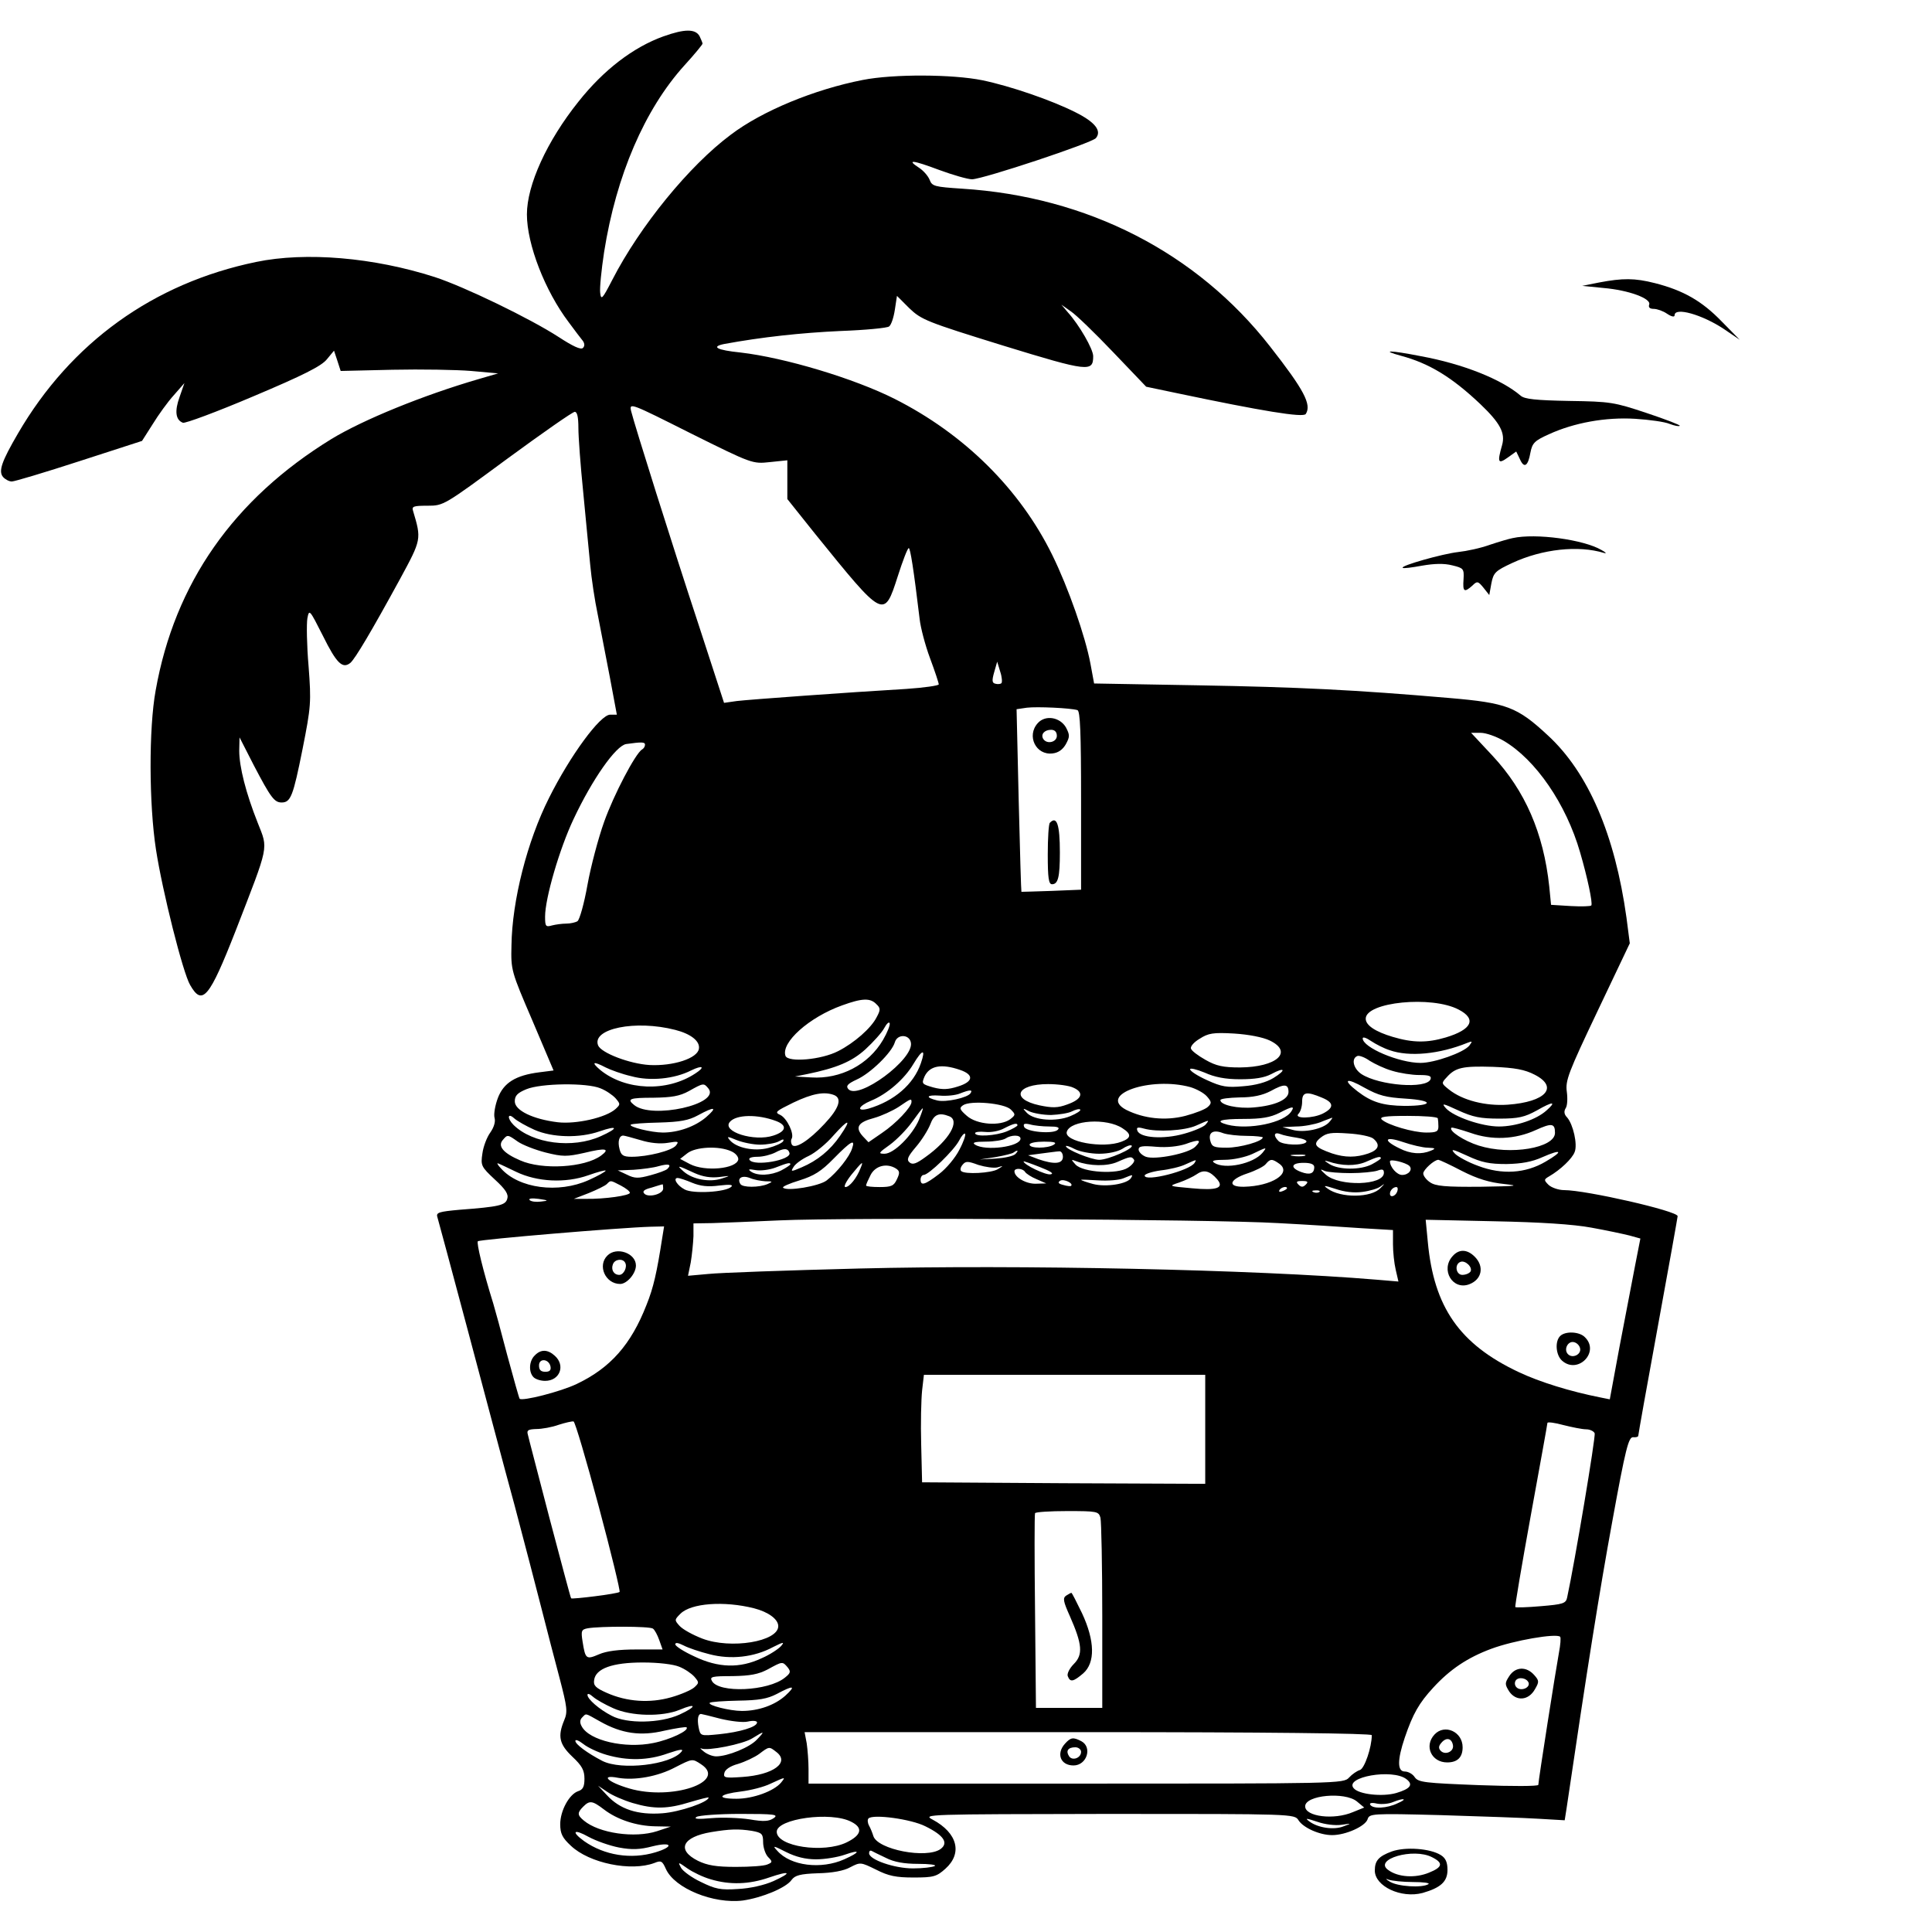 <svg version="1" xmlns="http://www.w3.org/2000/svg" width="850.667" height="850.667" viewBox="0 0 638 638"><path d="M219.1 12c-10 3.6-19.8 11.1-28.1 21.6-10.4 13-17 27.5-17 37.2 0 9.9 6 25.3 13.8 35.6 2 2.7 4.1 5.5 4.7 6.2.6.9.6 1.7 0 2.3-.7.7-3.4-.6-8-3.6-9.4-6.1-31.1-16.6-40.9-19.8-20.2-6.5-42.6-8.4-59-5-33.9 7-61.2 26.6-78.7 56.7-5.3 9.1-6.5 12.4-4.9 14.3.7.8 2 1.5 2.9 1.5.9 0 10.9-3 22.3-6.7l20.7-6.7 3.5-5.5c1.9-3.1 5-7.4 7-9.6l3.5-4-1.6 4.6c-1.7 4.7-1.3 7.6 1.1 8.5.7.3 11.2-3.6 23.2-8.7 16.6-7 22.5-10 24.3-12.2l2.4-2.9 1.1 3.3 1.1 3.4 17.1-.4c9.5-.2 21.2 0 26 .4l8.9.8-6.5 1.9c-18.2 5.3-38.1 13.4-48.6 19.8-32.2 19.8-51.7 47.5-58 83-2.3 12.6-2.2 37.6.1 52.5 2.1 13.7 8.9 40.8 11.3 44.8 4 7 6.3 4.3 15-17.9 11.2-28.9 10.8-26.8 7.3-35.7-3.9-9.8-6.1-18.5-6.1-23.8l.1-4.4 4.7 9.2c5.6 10.7 6.8 12.3 9.2 12.3 3 0 3.8-2.1 6.9-17.6 2.8-14.1 2.9-15.5 2-27.4-.6-6.9-.7-14-.4-15.8.6-3.1.7-3 5.1 5.7 4.5 9.1 6.5 11.1 9.1 9 1.6-1.4 6.9-10.3 16.4-27.7 7.1-13.1 7.1-13.1 4.3-22.5-.5-1.5.2-1.7 4.8-1.7 5.3 0 5.4-.1 26.3-15.5 11.6-8.5 21.6-15.5 22.3-15.5.8 0 1.2 1.7 1.2 5.3 0 3 .7 12.5 1.6 21.3.8 8.7 1.9 19.5 2.3 23.9.4 4.4 1.5 11.8 2.5 16.5.9 4.7 2.7 14 4 20.7l2.3 12.3h-2.2c-3.3 0-13.2 13.5-20.2 27.5-7.2 14.3-12.2 33.9-12.4 48.7-.2 8.2-.1 8.5 6.9 24.8l7 16.5-4.7.6c-7.9 1-11.8 3.5-13.7 8.5-.9 2.4-1.4 5.3-1.1 6.5.4 1.3-.2 3.2-1.4 4.9-1.1 1.5-2.3 4.6-2.6 6.9-.6 4-.4 4.4 4.1 8.6 3.6 3.3 4.6 4.9 4.1 6.4-.6 2.1-2.6 2.6-15.8 3.6-6.6.6-7.7.9-7.3 2.3.3 1 4.8 17.7 10 37.2 5.2 19.5 12.1 45.6 15.5 58 3.3 12.4 7.3 27.9 9 34.5 1.7 6.6 4.3 16.8 5.9 22.7 2.5 9.6 2.7 11.1 1.5 13.9-2.2 5.3-1.6 7.9 2.7 12 3.2 3 4 4.5 4 7.3 0 2.6-.5 3.6-2.1 4.1-2.9 1-5.9 6.4-5.9 10.9 0 3.1.7 4.5 3.5 7.1 6.1 5.8 19.9 8.6 27.6 5.7 2.2-.9 2.6-.7 3.8 2 2.9 6.4 15.7 11.6 25.4 10.4 6.3-.9 14.3-4.2 16.1-6.8 1.1-1.5 2.8-2 8.7-2.2 4.7-.1 8.6-.8 10.7-2 3.3-1.7 3.4-1.7 8.5.8 4.1 2.1 6.6 2.6 12.4 2.6 6.6 0 7.6-.3 10.5-2.9 5.7-5.1 4-11.8-4.2-16.2-3.4-1.8-2.5-1.8 58-1.9 61.2 0 61.5 0 62.8 2.1 1.6 2.5 7 4.9 11.1 4.9 4.5 0 10.9-2.9 11.7-5.2.6-1.9 1.2-2 24.2-1.4 13.1.4 27.6.9 32.3 1.2l8.6.5.6-3.8c6.8-46.1 10.9-71.9 15.1-94.8 4.4-24.2 5.4-28 6.9-27.9.9.1 1.7-.1 1.7-.5s2.9-16.7 6.5-36.3c3.6-19.6 6.5-35.9 6.5-36.2 0-1.7-30.3-8.6-37.5-8.6-1.8 0-4.1-.8-5.1-1.7-1.6-1.6-1.6-1.8.1-2.8 3.8-2.2 7.7-5.9 8.5-8.1 1-2.5-.5-9.1-2.5-11.4-1-1-1.1-2-.5-3 .6-.8.7-3.3.4-5.5-.5-3.7.5-6.3 10.1-26.5l10.7-22.5-1.1-8.5c-3.8-27.3-12.6-47.9-26-60.2-10.1-9.4-13.7-10.7-32.4-12.3-31.4-2.7-49.5-3.6-83.3-4.2l-34.1-.6-1.2-6.5c-1.7-9.1-7.3-25.1-12.6-35.9-10.7-21.8-29.1-40-52.1-51.6-13.3-6.7-36.2-13.6-50.9-15.3-7.8-.8-9.8-1.9-5.4-2.8 12.5-2.3 25.4-3.7 38.4-4.3 8.3-.3 15.5-1 16.1-1.5.7-.5 1.5-2.9 1.9-5.5l.7-4.6 4.1 4.1c4 3.8 5.7 4.5 30.9 12.3 28.3 8.7 29.8 8.8 29.8 3.5 0-2.3-4.6-10.3-8.4-14.5l-2.1-2.5 3.1 2.2c1.7 1.1 8 7.2 14 13.5l10.9 11.4 10.5 2.2c27.6 5.8 41.4 8.1 42.2 6.8 2-3.1-.6-8-11.8-22.3-24.2-31-60.3-49.5-101.7-52.1-9.1-.6-9.9-.8-10.7-2.9-.5-1.3-2.1-3.1-3.5-4-4.3-2.8-2.2-2.6 6.6.7 4.6 1.7 9.5 3.1 10.9 3.1 3.8-.1 39.6-12 40.9-13.6 2-2.4-.3-5.3-6.7-8.5-7.9-4-21.6-8.7-30.8-10.6-9.8-2-29.4-2.1-39.5-.1-15.9 3.1-33.2 10.2-43.6 18.1-13.7 10.2-30 30.2-39.1 47.9-3.3 6.4-3.7 6.8-4 4.3-.2-1.6.4-7.6 1.3-13.5 4-25.3 13.4-47.1 26.5-61.6 3.3-3.6 6-6.9 6-7.2 0-.3-.5-1.4-1-2.5-1.4-2.4-4.9-2.4-11.9.1zm35.1 140.6l5.8-.6v12.8l9.1 11.4c22.9 28.3 22.8 28.3 27.4 14 1.6-5 3.2-9.2 3.6-9.2.5 0 1.6 6.8 3.6 23.5.3 2.7 1.8 8.5 3.4 12.8 1.6 4.3 2.9 8.2 2.9 8.7 0 .4-4.8 1.1-10.7 1.5-20.2 1.2-51.8 3.5-56 4l-4.2.6-8.4-25.8c-8.9-27-21.1-65.8-22.3-70.6-.6-2.8-.2-2.6 19.7 7.4 20.3 10.1 20.4 10.1 26.1 9.5zm76.5 73c-.3.3-1.2.4-1.9.2-1.2-.2-1.3-1-.5-3.8l1-3.5 1 3.3c.6 1.8.7 3.5.4 3.8zm25.1 8.9c.9.3 1.2 7.2 1.2 29.9v29.4l-9.7.4c-5.4.2-9.9.3-10 .3-.1-.1-.5-13.7-.9-30.2l-.7-30.1 3.4-.5c3.4-.4 14.4.1 16.7.8zm140.7 10.1c10.6 6.2 20.7 20.9 25.3 36.9 2.4 8.2 4.2 16.7 3.7 17.5-.2.3-3.2.4-6.8.2l-6.5-.4-.6-6.1c-1.9-17.7-8-31.6-18.7-43.1l-7.1-7.6h3.2c1.7 0 5.1 1.2 7.5 2.6zM213 245.9c0 .6-.4 1.3-1 1.6-2.2 1.4-9.3 14.9-12.5 23.9-1.9 5.3-4.4 14.7-5.5 20.8-1.1 6.2-2.6 11.5-3.3 12-.6.4-2.3.8-3.7.8-1.4 0-3.5.3-4.7.6-2.1.6-2.3.3-2.3-2.9 0-6.1 4.8-22.5 9.4-32.2 6.2-13.2 14-24.3 17.4-24.8 5-.7 6.2-.7 6.2.2zm76.4 85.7c1.4 1.3 1.4 1.9.1 4.3-1.8 3.6-7.4 8.5-12.7 11.2-5.6 2.9-16.5 3.8-17.4 1.6-1.6-4.4 7.8-12.8 18.7-16.7 6.6-2.4 9.3-2.5 11.3-.4zm192.3 1.8c6 3.1 4.4 6.6-4.3 9.2-6.1 1.8-10.8 1.8-17.5-.2-5.7-1.7-8.9-3.8-8.9-6 0-5.5 21.8-7.7 30.7-3zm-190.1 10c-4.8 8.2-14 13-23.7 12.4l-5.4-.3 4-.8c9.7-2 14.8-4.1 19.3-8.2 2.6-2.4 5.4-5.5 6.2-7 .8-1.5 1.6-2.2 1.8-1.6.2.6-.8 3.1-2.2 5.5zm-68.6-3.3c5.1 1.3 8.2 3.7 7.8 6.2-.4 3.2-8.5 5.8-16.3 5.4-6.6-.4-16-4-17-6.5-2.1-5.5 12.3-8.5 25.5-5.1zm196.3 3.5c7.9 3.8 2.3 8.8-9.8 8.9-5.6 0-7.9-.5-11.4-2.5-2.5-1.4-4.6-3-4.8-3.7-.3-.7 1-2.2 2.9-3.3 2.8-1.8 4.4-2.1 11.3-1.7 4.8.3 9.5 1.2 11.8 2.3zm-118.5.7c1.1 5.5-17.5 19.2-20.7 15.3-.8-1-.2-1.7 2.8-3.1 4.5-2 11.6-8.9 12.6-12.3.8-2.8 4.8-2.7 5.3.1zm158.1 2.5c6.5 2.3 16.5 1.3 25.6-2.4 1.8-.7 1.8-.6.7.9-1.9 2.3-11.5 5.7-16.1 5.7-7.1 0-19.1-5.1-19.1-8.1 0-.6 1.2-.2 2.8.9 1.5 1 4.2 2.4 6.1 3zm-154.8 4.3c-2.4 7-8.8 12.5-17.3 15-4.1 1.1-3.5-.8.8-2.6 5.4-2.2 11.1-7.2 14-12.1 3-5 4.2-5.2 2.5-.3zm155.6 2.5c2.6.8 6.6 1.4 8.9 1.4 3.3 0 4.2.3 3.8 1.4-1.3 3.3-16.9 2.1-22.8-1.7-2.7-1.8-3.5-5.2-1.3-6 .6-.2 2.5.5 4 1.6 1.6 1 4.9 2.6 7.4 3.3zM200 352.5c1.6.8 5.4 2.2 8.5 2.9 6.1 1.7 14.2.9 19.7-1.9 3.9-1.9 4.8-1.2 1.4 1-9.4 6.2-23 5.6-31.3-1.1-3.2-2.7-2.5-3.1 1.7-.9zm117 .8c4.7 1.6 4.5 3.9-.7 5.5-3.1 1-5.1 1.1-8.1.3-3.8-1.1-3.9-1.2-2.9-3.6 1.7-3.6 5.6-4.3 11.7-2.2zm92.5 3.1c4.9 0 8-.5 10.3-1.7 4.6-2.5 5.1-1.4.7 1.3-2.3 1.4-5.9 2.4-9.9 2.7-5.4.5-7.2.2-12-2-3.1-1.4-5.6-3-5.6-3.6 0-.5 2.1 0 4.8 1.1 3.3 1.5 6.8 2.2 11.7 2.2zm97.3-1.5c8 4.1 3.7 9-8.9 9.9-7.3.5-14.9-1.4-19.4-5-2.5-2-2.6-2.1-.8-4 2.9-3.3 5.3-3.8 15.3-3.5 7.3.3 10.5.9 13.8 2.6zm-42.6 7.9c9.5.6 9.2 2.4-.4 2.4-7.1-.1-10.8-1.2-15.5-4.8-5.2-4-3.8-4.7 2.3-1.2 4.7 2.6 7.1 3.2 13.6 3.6zm-265.9-3.4c1.8.7 4 2.2 5 3.3 1.6 1.9 1.6 2 0 3.5-3.2 2.9-13.1 5.1-19.1 4.4-8.2-1-14.2-3.9-14.2-6.9 0-1.9.9-2.8 3.8-4 4.8-2 20-2.2 24.5-.3zm35.6 0c4.3 5.2-18.7 10.3-24.5 5.5-2.5-2-1.5-2.4 6.4-2.4 6-.1 8.6-.5 11.7-2.2 4.8-2.7 4.9-2.7 6.4-.9zm120.6-.2c3.6 1.6 2.8 3.8-2 5.5-3.2 1.2-5 1.2-9.3.3-9.6-2.1-7.5-7 2.9-7 3.2 0 7 .5 8.4 1.2zm38.6-.2c2 .6 4.4 1.9 5.4 3 1.6 1.8 1.7 2.3.4 3.5-.8.8-4.1 2.1-7.5 3-6.6 1.7-13.7.9-19.5-2-9.5-5 8-11.1 21.2-7.5zm32.4 1.6c0 2.5-4.4 4.5-11.4 5.1-5.4.5-11.1-.8-11.1-2.4 0-.5 2.9-.8 6.3-.9 4.5 0 7.6-.7 10.3-2.1 4.5-2.5 5.9-2.4 5.9.3zm-105 .4c-.9 1.5-8.2 3.1-11 2.4-4.1-1-3.6-1.9.8-1.6 2.3.2 5.3-.1 6.7-.7 3.3-1.3 4.3-1.3 3.5-.1zm-45.1.6c2.8 1.1 1.7 4.4-3.1 9.5-5.2 5.6-9.8 8.5-10.8 6.9-.3-.6-.4-1.4-.1-1.9 1-1.6-1.5-6.8-3.7-7.9-2-.9-1.6-1.2 4.3-4.1 6.3-3 10.2-3.7 13.4-2.5zm161.2.9c3.9 1.6 4 3.3.3 5.2-3.3 1.7-9.8 1.8-8.1.1.7-.7 1.2-2.5 1.2-4 0-3.2 1.4-3.5 6.6-1.3zM301 363.9c0 1.7-5.1 7.1-9.7 10.2l-4.5 3.1-1.9-2c-2.6-2.9-1.6-4.6 3.7-6 2.5-.7 6.2-2.4 8.2-3.7 4.1-2.8 4.2-2.8 4.2-1.6zm32.8 2.5c1.6 1.6 1.6 1.8-.2 3.2-3.3 2.4-11 1.8-14.3-1.1-2.4-2.1-2.6-2.6-1.3-3.5 2.4-1.7 13.7-.7 15.8 1.4zm161.3 3c6.3 0 8.4-.5 12.4-2.7 5.4-3.1 6.6-3 3.2 0-3.3 3-10.1 5.3-15.7 5.3-5.7 0-14.9-3.2-17.5-6-1.6-1.8-1.1-1.7 4.1.7 4.8 2.2 7.3 2.7 13.5 2.7zm-68.6-2.5c-2.3 3.9-14.2 6.3-21.2 4.5-4.4-1.2-2.3-1.9 5.4-1.9 5.9 0 8.8-.5 11.8-2 4.2-2.2 5.1-2.3 4-.6zm-193.3 2c-3.6 3.1-9.2 5.1-14.3 5.1-3.8 0-11.4-1.9-10.6-2.6.3-.3 4.5-.6 9.3-.7 7-.2 9.8-.7 12.9-2.4 5.5-3 6.6-2.8 2.7.6zm70.3.8c-2.2 5.2-8.3 11.3-11.4 11.3-2.2 0-2-.3 1.8-3 2.3-1.7 5.6-5.1 7.3-7.5 1.8-2.5 3.3-4.5 3.5-4.5.2 0-.4 1.7-1.2 3.7zm43.6-1.5c2.6-.1 5.8-.6 6.9-1.2 1.2-.6 2.4-.9 2.7-.6.4.3-1.1 1.3-3.3 2.2-4.6 1.9-11.9 1.4-14.3-1.1-1.5-1.6-1.5-1.7.8-.5 1.3.6 4.5 1.2 7.2 1.2zm-170.6 4.9c5.9 2.6 14.9 2.8 21.5.5 6.1-2.1 6.4-1.1.4 1.6-9.3 4.2-22.5 2.5-28.8-3.7-2.2-2.2-2-4.2.2-2.2 1 .9 4 2.6 6.7 3.8zm79.8-2.9c3.7 1.4 3.4 3.4-.9 4.8-6.3 2.1-17.1-1.3-14.4-4.5 2.1-2.5 9.2-2.6 15.3-.3zm57.1-1.6c3.8 1.4.1 7.9-7.8 13.5-3 2.2-4.2 2.6-5.2 1.8-1.1-.9-.7-1.9 2.1-5.2 1.9-2.2 4-5.6 4.7-7.4 1.2-3.3 2.9-4 6.2-2.7zm161.4.7c.1.4.2 1.6.2 2.7 0 1.7-.7 2-4 2-4.3 0-12.8-2.5-14.7-4.3-.9-.9 1.1-1.2 8.5-1.2 5.3 0 9.8.3 10 .8zm-35.8 1.2c-1.9 2.3-8.4 3.7-12.2 2.6l-3.3-.9 4.5-.2c2.5 0 6.1-.7 8-1.4 1.9-.8 3.7-1.4 3.9-1.5.2 0-.2.6-.9 1.4zm-161.6 4.6c-3.3 4.8-7.5 8.2-12.7 10.4-3.5 1.5-3.7 1.5-2.6-.2.6-1 2.8-2.6 5-3.6 2.1-1 5.8-4 8.1-6.7 5.1-5.7 6.2-5.7 2.2.1zm93.3-2.5c3 1.9 2.9 3.2-.3 4.4-6.1 2.4-19.2 0-18.1-3.3 1.2-3.8 13.2-4.6 18.4-1.1zm27.4-1.2c-.6.7-3.8 2.1-7.1 3-6.7 1.9-14.5 1.4-15.4-1-.4-1.1 0-1.3 2.2-.7 4.3 1.2 13.4.7 17.2-1 4.5-2 4.5-2 3.1-.3zm-62.1.2c0 .3-1.6 1.2-3.5 2-3.7 1.5-10.5 1.9-10.5.6 0-.4 1.5-.6 3.4-.4 1.9.2 4.6-.3 6.2-1.2 3.1-1.6 4.4-1.9 4.4-1zm10.5.4c2.7 0 3.6.3 2.8 1.1-1.5 1.5-10.5.7-11.1-1-.4-1 .1-1.2 1.9-.8 1.3.4 4.2.7 6.4.7zm167 2.1c0 5-14.8 7.5-25.2 4.2-4.8-1.5-10-4.9-9-5.9.2-.2 3 .6 6.3 1.7 7 2.5 14.7 2.2 21.5-.9 5.3-2.4 6.4-2.3 6.4.9zm-101.7 1c2.8 0 5.2.3 5.2.5 0 1.3-7.5 3.4-11.9 3.4-4.2 0-4.9-.3-5.4-2.2-.8-2.8.9-3.9 4.2-2.6 1.4.5 5 .9 7.9.9zm-95 4.6c-1.3 2.6-4.3 6.2-6.7 8-4.7 3.6-6.1 4-6.1 1.8 0-.8.5-1.5 1-1.5 1.7 0 10-8.1 11.7-11.3.8-1.6 1.7-2.6 2-2.3.3.3-.5 2.7-1.9 5.3zm111.4-4c2.1.3 3.5.9 3.2 1.4-.8 1.3-7.8 1.1-9.2-.3-1.8-1.8-1.5-3.1.6-2.3.9.4 3.4.9 5.4 1.2zm25.3.3c2.4 2 1.8 3.7-1.6 4.9-4.1 1.4-7.7 1.4-12 0-5.7-2-6.5-3-3.8-5.2 2-1.6 3.5-1.8 9.1-1.4 3.7.2 7.5 1 8.3 1.7zM171 377c1.6 1.1 5.7 2.7 9.2 3.6 5.6 1.4 7 1.4 12.8.1 7-1.7 8.6-1.4 5.5.9-5.4 4-19.5 4.8-26.7 1.6-5.6-2.4-7.5-4.7-5.8-6.7 1.6-1.9 1.6-1.9 5 .5zm40.5-.5c3.2 1 6.5 1.3 9 .9 3.5-.6 3.8-.5 2.7.9-1.4 1.7-9.3 3.7-14.6 3.7-2.8 0-3.5-.5-4-2.5-.7-2.6-.1-4.5 1.2-4.5.4 0 3 .7 5.7 1.5zM251 378c2.3 0 5.1-.5 6.2-1.1 1.4-.8 1.8-.8 1.4 0-.4.6-2.6 1.6-4.9 2.2-4.6 1.2-10.5 0-12.7-2.6-1.1-1.3-.8-1.3 2.3 0 2 .8 5.5 1.5 7.7 1.5zm86-2c0 2.7-11.6 4.2-15 2-1.1-.7-.1-1 3.5-1 2.8 0 5.7-.5 6.5-1 1.9-1.3 5-1.3 5 0zm134.5 3c2.6.1 2.7.3 1 1-3.1 1.3-6.7 1.1-10.4-.8-5.6-2.7-4.8-4.1 1.1-2.1 2.9 1 6.7 1.9 8.3 1.9zm-76.8-.3c-2.2 2.2-13.2 4.4-16.3 3.3-1.3-.5-2.4-1.6-2.4-2.4 0-1.1 1.2-1.3 5.8-.9 3.5.3 7.2-.1 9.7-.9 4.6-1.7 5.5-1.4 3.2.9zm-113.3.5c-.8 2.7-4.9 7.9-8.4 10.6-2.4 1.9-13.2 3.7-14.4 2.4-.4-.3 2.1-1.4 5.4-2.4 4.8-1.5 7.2-3 11.3-7.2 5.8-5.9 7.2-6.6 6.1-3.4zM348 378c-2 1.3-8 1.3-8 0 0-.6 2.1-1 4.8-1 3.4 0 4.3.3 3.2 1zm15 3c3 0 6.1-.7 7.6-1.6 1.3-.9 2.7-1.4 3.1-1.1.9.9-7.7 4.7-10.7 4.7-2.6 0-11-3.4-11-4.5 0-.3 1.3.1 3 1 1.6.8 5.2 1.5 8 1.5zm-121.5-.8c1.4.6 2.4 1.8 2.3 2.7-.6 3.1-11 4.1-16 1.5l-3.2-1.7 2.3-1.8c2.7-2.2 10.5-2.6 14.6-.7zm19.2.5c.8 2.4-11.8 4.6-13.2 2.3-.4-.6.7-1 2.7-1 1.8 0 4.4-.7 5.8-1.4 2.8-1.5 4.2-1.5 4.7.1zm156.2 0c-3 3.6-12.4 5.6-15.9 3.3-1.1-.7-.1-1 3.5-1 2.8 0 6.8-.9 9-1.9 5-2.4 5-2.4 3.4-.4zm80.6 3.7c4.9-.1 8.4-.7 11.9-2.3 6.4-2.8 7-2 1 1.5-6.6 3.9-14.4 4.4-22.3 1.4-3.3-1.2-6.8-3.1-7.7-4.1-1.5-1.6-.8-1.5 4.2.8 4.7 2.2 7.3 2.7 12.9 2.7zm-162.2-3.3c-.7.7-3.6 1.3-6.5 1.5l-5.3.3 5.3-.8c2.9-.5 5.6-1.2 5.9-1.5.4-.3.9-.6 1.2-.6.3 0 0 .5-.6 1.1zm15.7.9c0 2.4-2.9 2.6-8.1.8l-3.4-1.3 4.5-.6c2.5-.3 5.1-.7 5.8-.7.6-.1 1.2.7 1.2 1.8zm79.8-.3c-1 .2-2.8.2-4 0-1.3-.2-.5-.4 1.7-.4 2.2-.1 3.2.1 2.3.4zm-56.3 1.3c.3.5-.6 1.7-2 2.6-3.5 2.3-14.8 1.6-17.3-1-1.6-1.8-1.6-1.8.3-1.1 4.3 1.6 10.1 1.7 13.5.2 4.3-1.9 4.7-1.9 5.5-.7zm81.5-.5c0 .2-1.3 1.1-3 2-3.7 1.9-10.8 1.9-14-.1-1.7-1.1-1.9-1.3-.5-.9 4.6 1.6 9.2 1.6 12.5.2 3.8-1.7 5-2 5-1.2zm-126.6 3c2-.6 2.1-.6.1.6-2.1 1.3-11 1.8-12.1.6-.4-.4-.2-1.3.5-2.1 1-1.2 1.7-1.2 5.2.1 2.3.7 5.1 1.1 6.3.8zm17.5 2.3c-1.6.3-8.9-3.2-8.9-4.3 0-.1 2.4.7 5.4 1.9 3.6 1.4 4.8 2.2 3.5 2.4zm47.6-3.8c-1.6 2.6-16.5 6.4-16.5 4.2 0-.5 2.4-1.3 5.3-1.7 2.8-.3 6.6-1.2 8.2-2 3.8-1.7 3.7-1.7 3-.5zm28.1.4c4 3.1-2.7 7.3-11.8 7.5-5.6.1-4.9-2.4 1.1-4.4 2.7-.9 5.5-2.3 6.1-3.1 1.5-1.8 2.1-1.8 4.6 0zm42.8.6c1.2 1.2-.2 3-2.4 3-1.7 0-4-2.6-4-4.5 0-.9 5.2.4 6.4 1.5zm17.4 1.7c5.1 2.6 9.1 3.8 14 4.3 5.4.6 3.9.7-7.8.9-11.7.1-15-.2-16.8-1.5-1.2-.8-2.2-2.1-2.2-2.9 0-1.2 3.6-4.5 5-4.5.3 0 3.8 1.6 7.8 3.7zm-312.3.3c6.9 3.3 16.2 3.8 23.8 1.1 3.1-1.1 5.7-1.8 5.7-1.5 0 .3-2.5 1.7-5.6 3.1-10 4.5-23.1 2.8-29-3.9-1.1-1.1-1.4-1.9-.9-1.6.6.2 3.3 1.5 6 2.8zm49.9-1c-.5.5-3 1.4-5.6 2.1-4 1.1-5.2 1.1-7.8-.2l-3-1.4 5.2-.2c2.9-.2 6.7-.7 8.3-1.2 3.3-.9 4.4-.6 2.9.9zm40.6-1.5c0 .2-1.3 1.1-3 2-3.4 1.7-7.8 1.9-10 .4-1.1-.8-.8-.9 1.5-.5 1.7.3 4.6-.1 6.5-.8 4.1-1.6 5-1.8 5-1.1zm23.2 1.2c-1.3 3.4-3.7 6.3-5 6.3-.7 0 .1-1.7 1.9-4 3.6-4.4 4.2-4.9 3.1-2.3zm149.8-.3c0 2.2-1.5 2.7-4.4 1.6-3.7-1.4-3.2-3 .9-3 2.4 0 3.5.5 3.5 1.4zm-204.6 2c2.7 1.2 5.3 1.6 8 1.3 4-.5 4-.5.9.5-4 1.3-9.5.3-12.5-2.3-2.5-2.2-2.2-2.2 3.6.5zm66.5-1.5c1.2.8 1.3 1.4.3 3.5-1 2.2-1.8 2.6-5.7 2.6-2.5 0-4.5-.2-4.5-.5 0-.4.7-1.9 1.5-3.5 1.6-3.1 5.4-4 8.4-2.1zm42.6 1.1c.4.6 2.1 1.7 3.8 2.4l3.2 1.4-3.4.1c-3.2.1-7.1-2.1-7.1-4.1 0-1.2 2.8-1 3.5.2zm63.5 2.5c2.3 2.8-.1 3.7-8.4 2.9-7.8-.7-7.8-.7-4.2-1.9 2-.7 4.6-1.9 5.9-2.8 2.3-1.6 4.3-1 6.7 1.8zm44-2.1c3.6 0 7.5-.4 8.8-.8 1.7-.6 2.2-.5 2.2.7 0 4.2-14.7 4.6-19.2.6-2-1.8-2-2-.3-1.2 1.1.4 4.9.7 8.5.7zm-193.2 2.7c2.4 0 2.5.1.7.9-2.8 1.2-8.3 1.2-9 0-1.2-1.9.5-3 3.1-2 1.4.6 3.7 1 5.2 1.1zm120.7-1.1c-1.2 2-8.3 3.1-12.5 2-2.2-.6-4-1.2-4-1.4 0-.1 2.6 0 5.8.2 3.1.2 6.8-.1 8.2-.7 3.2-1.3 3.2-1.3 2.5-.1zm-144.9 1.6c2.7 1.1 5.2 1.4 8.9.9 3.5-.4 4.7-.3 4 .4-1.8 1.8-12.7 2.4-15.4.9-2.5-1.3-4-3.8-2.3-3.8.5 0 2.7.7 4.8 1.6zm125.1 1c-.1.2-1.3.1-2.6-.3-1.6-.4-1.9-.8-1-1.4 1.2-.7 4.5.9 3.6 1.7zm-148.7-.1c1.7.9 3 1.9 3 2.4 0 .9-8.3 2.1-14.5 2h-4l4.9-1.9c2.7-1.1 5.4-2.4 6-3 1.3-1.3 1.1-1.3 4.6.5zm226.2-.3c-.9.9-1.5.9-2.4 0-.9-.9-.7-1.2 1.2-1.2s2.1.3 1.2 1.2zM219 392.5c0 1.8-4.8 3.1-6.2 1.7-.8-.8-.1-1.4 2.3-2 1.9-.6 3.5-1.1 3.7-1.1.1-.1.2.6.2 1.4zm230.9 1.1c2.4-.3 5.1-1.1 6-1.8 1.5-1.1 1.5-1 0 .5-3 3.3-13.2 3.4-17.5.2-1.6-1.1-1.1-1.1 2.6.1 2.9 1 6.1 1.4 8.9 1zm-24.9-1.2c0 .2-.7.7-1.6 1-.8.3-1.2.2-.9-.4.6-1 2.5-1.4 2.5-.6zm36.4 1.1c-.6 1.6-2.4 2.1-2.4.7 0-1.1 1.1-2.2 2.1-2.2.5 0 .6.7.3 1.5zm-25.7.1c-.3.3-1.2.4-1.9.1-.8-.3-.5-.6.6-.6 1.1-.1 1.7.2 1.3.5zm-257.1 3.2c-1.6.2-3.2 0-3.7-.5s.7-.7 2.9-.4c3.4.5 3.5.6.8.9zm243.4 7.1c9.6.5 22.1 1.3 27.8 1.7l10.2.6v4.7c0 2.5.4 6.3.9 8.4l.9 3.9-7.1-.6c-40.5-3.4-118.5-5-170.9-3.7-23.8.6-46.3 1.4-49.9 1.8l-6.7.6.9-4.4c.4-2.4.8-6.3.9-8.7V404l6.3-.1c3.4-.1 13.4-.5 22.2-.9 21.7-1 142.7-.4 164.5.9zm103.5 1.5c5 .9 10.6 2.1 12.6 2.6l3.6 1-1.8 9.2c-1 5.1-3.3 17.1-5.1 26.6l-3.2 17.3-3-.6c-10.1-2-20.1-5.1-27.1-8.4-19.5-9.2-28-21.4-30-43l-.7-7.3 22.8.5c15.1.3 26 1 31.9 2.1zm-306.8 3.3c-1.8 11.6-2.9 16.5-5.2 22.2-5.1 13.1-11.9 20.8-23 26.1-5.4 2.6-18.1 5.8-18.9 4.9-.2-.2-2-6.7-4.1-14.4-2-7.7-4.1-15.4-4.6-17-3.4-10.9-5.6-20.1-5.1-20.6.6-.6 46.9-4.5 57.1-4.8l4.4-.1-.6 3.7zM398 472v18l-46.7-.2-46.8-.3-.3-12.5c-.2-6.9 0-14.9.3-17.8l.6-5.2H398v18zm-200.3 25.4c4.1 15.3 7.2 28.1 6.9 28.3-.5.6-15.8 2.5-16 2.1-.2-.2-3.3-12-7.1-26.3-3.7-14.3-7-26.8-7.2-27.8-.4-1.4.1-1.7 2.8-1.8 1.9 0 5.2-.6 7.4-1.4 2.2-.7 4.4-1.2 4.9-1.1.5.1 4.2 12.7 8.3 28zM523.8 472c1.2 0 2.5.6 2.8 1.3.4 1.1-6.6 42.8-9.1 54.3-.4 1.9-1.4 2.2-8.6 2.8-4.5.4-8.3.5-8.5.3-.2-.1 2.1-13.7 5.1-30.2 3-16.5 5.5-30.2 5.5-30.6 0-.4 2.4-.1 5.3.7 2.8.7 6.2 1.4 7.5 1.4zm-160.4 29.2c.3 1.3.6 15.9.6 32.5V564h-21.9l-.3-31.8c-.2-17.4-.2-32 0-32.5.2-.4 5-.7 10.6-.7 9.9 0 10.4.1 11 2.2zM249 531.1c4.7 1.2 8 3.6 8 5.9 0 5.1-15.7 7.7-25.1 4.1-3.1-1.2-6.4-3-7.5-4.2-1.7-1.9-1.7-2 .3-4 3.5-3.5 14.4-4.3 24.3-1.8zm-33.4 6.7c.6.4 1.5 2.1 2.1 3.8l1.1 3.1h-8.7c-5.7 0-9.8.5-12.3 1.6-4.2 1.8-4.5 1.6-5.4-4.1-.6-3.7-.4-4.1 1.7-4.5 4.1-.7 20.3-.7 21.5.1zm299.6 2.7c.3.3.1 2.7-.4 5.3-1 5.4-6.8 42.2-6.8 43.6 0 .5-8.6.5-19.7.1-17.7-.7-19.9-.9-21.1-2.6-.7-1.1-2.2-1.9-3.3-1.9-2.5 0-2.5-3.8 0-11.2 2.7-7.9 4.7-11.4 9.4-16.5 5.5-6 11.3-9.9 19.1-12.8 7.5-2.8 21.5-5.2 22.8-4zm-280.8 5.8c6.9 1.8 14.6 1 20.9-2.4 3.4-1.7 3.9-1.8 2.6-.3-.8.9-3.6 2.8-6.4 4-7.2 3.4-14.3 3.2-22.2-.6-3.5-1.6-6.3-3.4-6.3-4 0-.7 1-.5 2.8.4 1.5.8 5.4 2.1 8.6 2.9zm-10.1 4.1c1.8.7 4 2.2 5 3.3 1.6 1.9 1.6 2 0 3.5-1 .9-4.5 2.4-7.7 3.3-7 2-14.6 1.5-21.3-1.5-3.6-1.6-4.4-2.4-4.1-4.2.5-3.8 6-5.8 16.1-5.8 5.2 0 10.1.6 12 1.4zm35.8.2c1.1 1.4 1 1.9-.9 3.4-5.5 4.5-21.9 5.2-24.1 1.1-.8-1.4 0-1.6 6.8-1.6 5.9-.1 8.5-.6 11.6-2.2 4.9-2.7 4.9-2.7 6.6-.7zm-.8 9.4c-3.5 3.1-8.8 5-14.3 5-4 0-11.5-1.9-10.6-2.7.3-.3 4.5-.6 9.3-.7 6.9-.1 9.7-.6 12.8-2.2 5.6-3 6.5-2.8 2.8.6zm-56.8 4.1c6 2.7 16.2 2.9 22 .5 5.7-2.4 5.6-1-.1 1.6-6.4 2.9-17.3 3.1-22.4.4-4.1-2.1-8-5.5-8-6.9 0-.6.8-.3 1.8.6 1 .9 4 2.6 6.7 3.8zm-4.3 4.4c7.1 4 13.4 4.9 21.3 3 3.7-.8 7-1.3 7.2-1.1 1.1 1-5.4 4.1-11 5.2-9.3 1.9-21.1-.8-23.6-5.5-.7-1.2-.6-2.2.1-2.9 1.5-1.5.8-1.6 6 1.3zm39.8-.9c3.4.8 7.4 1.3 9 .9 1.8-.4 3-.2 3 .3 0 1.5-5.7 3.2-12.6 3.9-6.1.6-6.1.6-6.7-2.3-.5-2.6-.2-4.4.8-4.4.2 0 3.1.7 6.5 1.6zm12 6.8c-2.3 2.6-9.7 5.6-13.5 5.6-1.2 0-3-.7-4.1-1.6-1-.8-1.4-1.3-.8-1 1.9.9 13.8-1.4 16.9-3.4 4-2.5 4.2-2.4 1.5.4zm203-1.4c0 4-2.4 11-3.9 11.5-1 .3-2.6 1.4-3.6 2.5-1.8 2-3.5 2-90.2 2H267v-4.8c0-2.6-.3-6.4-.6-8.5l-.7-3.7h93.7c58.5 0 93.6.4 93.6 1zm-252.7 6.5c6.9 2 13.7 1.9 20.3-.5 4.1-1.4 5.3-1.5 4.4-.5-3.6 4.3-19.8 6.2-26.1 3-5-2.6-8.9-5.5-8.9-6.6 0-.6 1.2-.1 2.6 1 1.5 1.2 4.9 2.8 7.7 3.6zm56-1c4.7 3.5-.9 7.6-11.1 8.3-5.7.4-6.4.3-6-1.3.2-1.1 1.9-2.3 4.5-3 2.3-.7 5.5-2.2 7-3.3 3.3-2.5 3.3-2.5 5.6-.7zm-24.8 4.1c8.9 5.8-9.7 12.1-23.7 8-7.2-2.1-9.8-4.7-3.6-3.5 5.4.9 13-.4 18.8-3.5 5.7-2.9 5.6-2.9 8.5-1zm232.9 4.9c2.4 1.8 1.4 3.2-3.3 4.6-4.5 1.3-12.4.5-14.1-1.6-3.1-3.7 12.8-6.5 17.4-3zm-206.5 1.2c-2.4 2.8-9.2 5.3-14.7 5.3-6.9 0-5.9-1.5 1.5-2.4 3.2-.4 7.6-1.5 9.8-2.6 5-2.3 5-2.3 3.4-.3zm-49 6.7c7.1 2.1 11.6 2 19-.3 3.4-1 6.1-1.7 6.1-1.5 0 1.5-9.6 4.8-15.3 5.2-8.1.6-14-1.3-18.3-6l-2.9-3.1 3 2c1.7 1.2 5.4 2.8 8.4 3.7zm239.2-.5l2.4 2-3.7 1.5c-6.3 2.7-15.8 1.5-15.8-1.9 0-3.7 13.1-4.9 17.1-1.6zm13.4.6c-3.5 1.7-8.1 1.9-9 .5-.4-.6.5-.8 2.2-.4 1.5.3 3.9.1 5.3-.5 3.7-1.5 5-1.1 1.5.4zm-262.1 2c4.4 3.4 10.8 5.5 17 5.6l5.1.1-4.5 1.5c-7.4 2.4-19.2.7-24.2-3.5-2.2-1.8-2.2-2.6-.2-4.6 2.1-2.1 3-2 6.8.9zm56.1 2.9c-1.6 1.1-3.3 1.2-8 .4-3.3-.5-8.9-.7-12.5-.4-4.5.4-6 .3-5-.4.8-.5 7.3-1 14.5-1 11.3 0 12.7.2 11 1.4zm25.6 1.2c4 2 3.4 4.4-1.5 6.8-7.6 3.7-23.1 1.4-23.1-3.5 0-4.3 17.9-6.8 24.6-3.3zm24.5 1.5c6.1 3 7.7 5.5 5 7.5-4.6 3.3-20.8.2-22.2-4.3-.3-1-.9-2.5-1.4-3.4-.5-.9-.6-2-.2-2.4 1.5-1.5 14.1.2 18.8 2.6zm137.4-.5c3.4-.5 3.4-.5.7.5-3.2 1.3-8.5.5-11.3-1.6-1.6-1.2-1.1-1.1 2.6.1 2.5.9 6 1.3 8 1zm-238.6 7.5c4.3.8 6.9.7 11.1-.4 6.5-1.6 7.2.1.9 2-8 2.4-16.8 1-23.5-3.7-4.4-3.2-3.5-4.2 1.5-1.4 2.4 1.3 6.9 2.9 10 3.5zm43.9-5.5c3.3.6 3.7 1 3.7 3.7 0 1.7.7 3.9 1.6 4.9 1.6 1.6 1.5 1.8-.2 2.5-1.1.5-5.7.8-10.4.8-6.5 0-9.4-.5-12.5-2-7.2-3.6-5.2-7.9 4.4-9.5 6.1-1 8.9-1.1 13.4-.4zm21.2 9.4c2.9 0 7.1-.7 9.4-1.5 5.4-1.9 5.3-.9-.1 1.5-7.6 3.4-17.7 2.2-22.1-2.8-1.7-1.8-1.4-1.8 2.9.4 3.2 1.6 6.4 2.4 9.9 2.4zm23-.5c2.7 1.4 6.1 2 10.7 2 3.6 0 6.1.3 5.5.7-.7.4-3.9.8-7.2.8-6.2 0-14.5-2.9-14.5-5 0-.7.3-1 .8-.8.4.2 2.5 1.3 4.7 2.3zm-57.8 7.1c6.3 1.9 12.7 1.7 19.3-.6 7-2.4 7.8-1.7 1.4 1.2-2.9 1.3-7.6 2.4-11.7 2.6-5.8.4-7.5 0-12.2-2.3-3-1.4-6-3.6-6.6-4.7-1.1-2-1-2 2.1.2 1.7 1.2 5.2 2.9 7.7 3.6z"/><path d="M342.7 238.8c-3.8 4.2-.6 10.7 4.9 10 1.9-.2 3.4-1.3 4.4-3.1 1.3-2.4 1.3-3 0-5.5-2-3.4-6.8-4.2-9.3-1.4zm6.3 4.2c0 2.1-3.3 2.9-4.5 1-.9-1.5.4-3 2.6-3 1.2 0 1.9.7 1.9 2zM346.7 271.7c-.4.3-.7 5.1-.7 10.5 0 7.7.3 9.8 1.4 9.8 2 0 2.6-2.3 2.6-10.5 0-9.2-1-12.2-3.3-9.8zM479.7 414.8c-4.1 4.5 0 11.4 5.5 9.3 4.2-1.6 5-5.9 1.8-9.1-2.5-2.5-5.2-2.6-7.3-.2zm5.9 5.1c-.4.6-1.6 1.1-2.7 1.1-2.1 0-2.7-3.5-.6-4.3 1.6-.6 4.1 1.8 3.3 3.2zM515.2 441.2c-1.8 1.8-1.4 6.3.6 8.1 5.2 4.7 12.6-2.8 7.6-7.7-1.8-1.9-6.5-2.1-8.2-.4zm6.6 4.1c.4 2-2.5 3.4-4 1.9s-.1-4.4 1.9-4c1 .2 1.9 1.1 2.1 2.1zM200.6 414.6c-3.4 3.3-.7 9.4 4.2 9.4 2.2 0 5.2-3.4 5.2-6.1 0-4.1-6.4-6.3-9.4-3.3zm5.8 2.3c.9 1.4-.4 4.1-1.9 4.1-1.8 0-2.8-1.7-2.1-3.5.6-1.7 3.2-2 4-.6zM176.6 447.6c-1.9 1.8-2.1 5.5-.4 7.2.7.7 2.4 1.2 3.8 1.2 4.9 0 6.8-5.1 3.2-8.3-2.3-2.1-4.6-2.2-6.6-.1zm5.2 3.7c.2 1.2-.3 1.7-1.7 1.7-1.5 0-2.1-.6-2.1-2.1 0-2.5 3.3-2.2 3.8.4zM352.1 526.9c-1.2.8-1 1.9 1.2 6.8 4.1 9.3 4.4 12.7 1.3 15.8-1.4 1.4-2.3 3.2-2 4 .8 2.1 1.8 1.9 5.1-.9 4-3.5 3.9-10.7-.4-19.9-1.8-3.7-3.3-6.7-3.5-6.7-.2 0-.9.4-1.7.9zM498.4 553.5c-1.5 2.3-1.5 2.7 0 5.1 2.3 3.3 6.4 3 8.5-.8 1.4-2.4 1.4-2.8-.3-4.7-2.6-2.9-6.2-2.7-8.2.4zm6.4 2.2c.5 1.7-2.6 2.9-4 1.5-.6-.6-.7-1.5-.3-2.2.9-1.4 3.7-.9 4.3.7zM473.7 572.8c-3.5 3.8-1 9.2 4.2 9.2 3.4 0 5.1-1.7 5.1-5 0-5.2-6-7.8-9.3-4.2zm6.1 3.5c.4 2.1-2.5 3.4-4 1.9-.8-.8-.8-1.6.2-2.7 1.6-1.9 3.4-1.5 3.8.8zM351.7 575.8c-3 3.3-1.5 7.2 2.8 7.2 4.4 0 6.3-6 2.6-8-2.7-1.4-3.5-1.3-5.4.8zm5.3 2.7c0 2.1-3 3.1-4 1.4-1.1-1.7-.3-2.9 2.1-2.9 1 0 1.9.7 1.9 1.5zM528 93.3l-5.5 1.1 7 .7c8.3.7 15.9 3.5 15.1 5.5-.3.9.2 1.4 1.5 1.4 1.1 0 3.1.7 4.4 1.6 1.5 1 2.5 1.2 2.5.5 0-2.8 9.1-.2 16.2 4.5l5.3 3.6-6-6.1c-6.5-6.7-12.6-10.2-22-12.6-6.7-1.7-10.6-1.7-18.5-.2zM462.7 117.5c9.3 2.5 16.8 7.1 26.1 15.9 6.6 6.3 8.4 9.6 7.2 13.7-1.6 5.6-1.3 6.3 1.9 4l2.8-2 1.2 2.5c1.4 3.2 2.7 2.4 3.5-2.2.6-3.1 1.4-3.9 6.1-6 8.3-3.8 18.7-5.7 28.5-5.1 4.7.3 9.8 1 11.4 1.7 1.6.6 3.1.9 3.3.6.3-.2-4.6-2.1-10.9-4.2-10.8-3.6-12-3.8-25.6-4-11-.2-14.7-.6-16-1.7-6.3-5.4-18.9-10.5-33.1-13.1-10.2-2-13.4-2-6.4-.1zM499.5 177.7c-1.1.2-4.5 1.2-7.5 2.2-3 1.1-7.7 2.1-10.5 2.4-5.2.6-19 4.5-18.3 5.2.2.3 3.1-.1 6.4-.7 4-.7 7.3-.8 10-.1 3.7.9 3.9 1.1 3.7 4.6-.3 4.1.2 4.5 2.9 2.1 1.6-1.6 1.9-1.5 3.7.7l1.9 2.4.7-3.9c.7-3.5 1.3-4.1 6.9-6.7 9.9-4.6 21.8-5.9 30.3-3.3 1 .3.6-.2-.9-1-5.8-3.4-21.7-5.6-29.3-3.9zM459.6 611.4c-4.3 1.6-5.6 3-5.6 6.3 0 5.2 8.7 9.3 15.8 7.4 5.9-1.7 8.2-3.7 8.2-7.6 0-2.5-.6-3.9-2.2-4.9-3.5-2.2-11.7-2.8-16.2-1.2zm13.3 1.9c3.8 1.9 3.5 3.3-1 5.1-4.6 1.9-10.3 1.5-13.5-.9-4.9-3.5 8.3-7.4 14.5-4.2zm-6.2 8.2c3.3 0 5.6.3 5 .7-2.1 1.3-10.1.8-12.7-.8-1.4-.8-1.6-1.2-.5-.7 1.1.4 4.8.8 8.2.8z"/></svg>